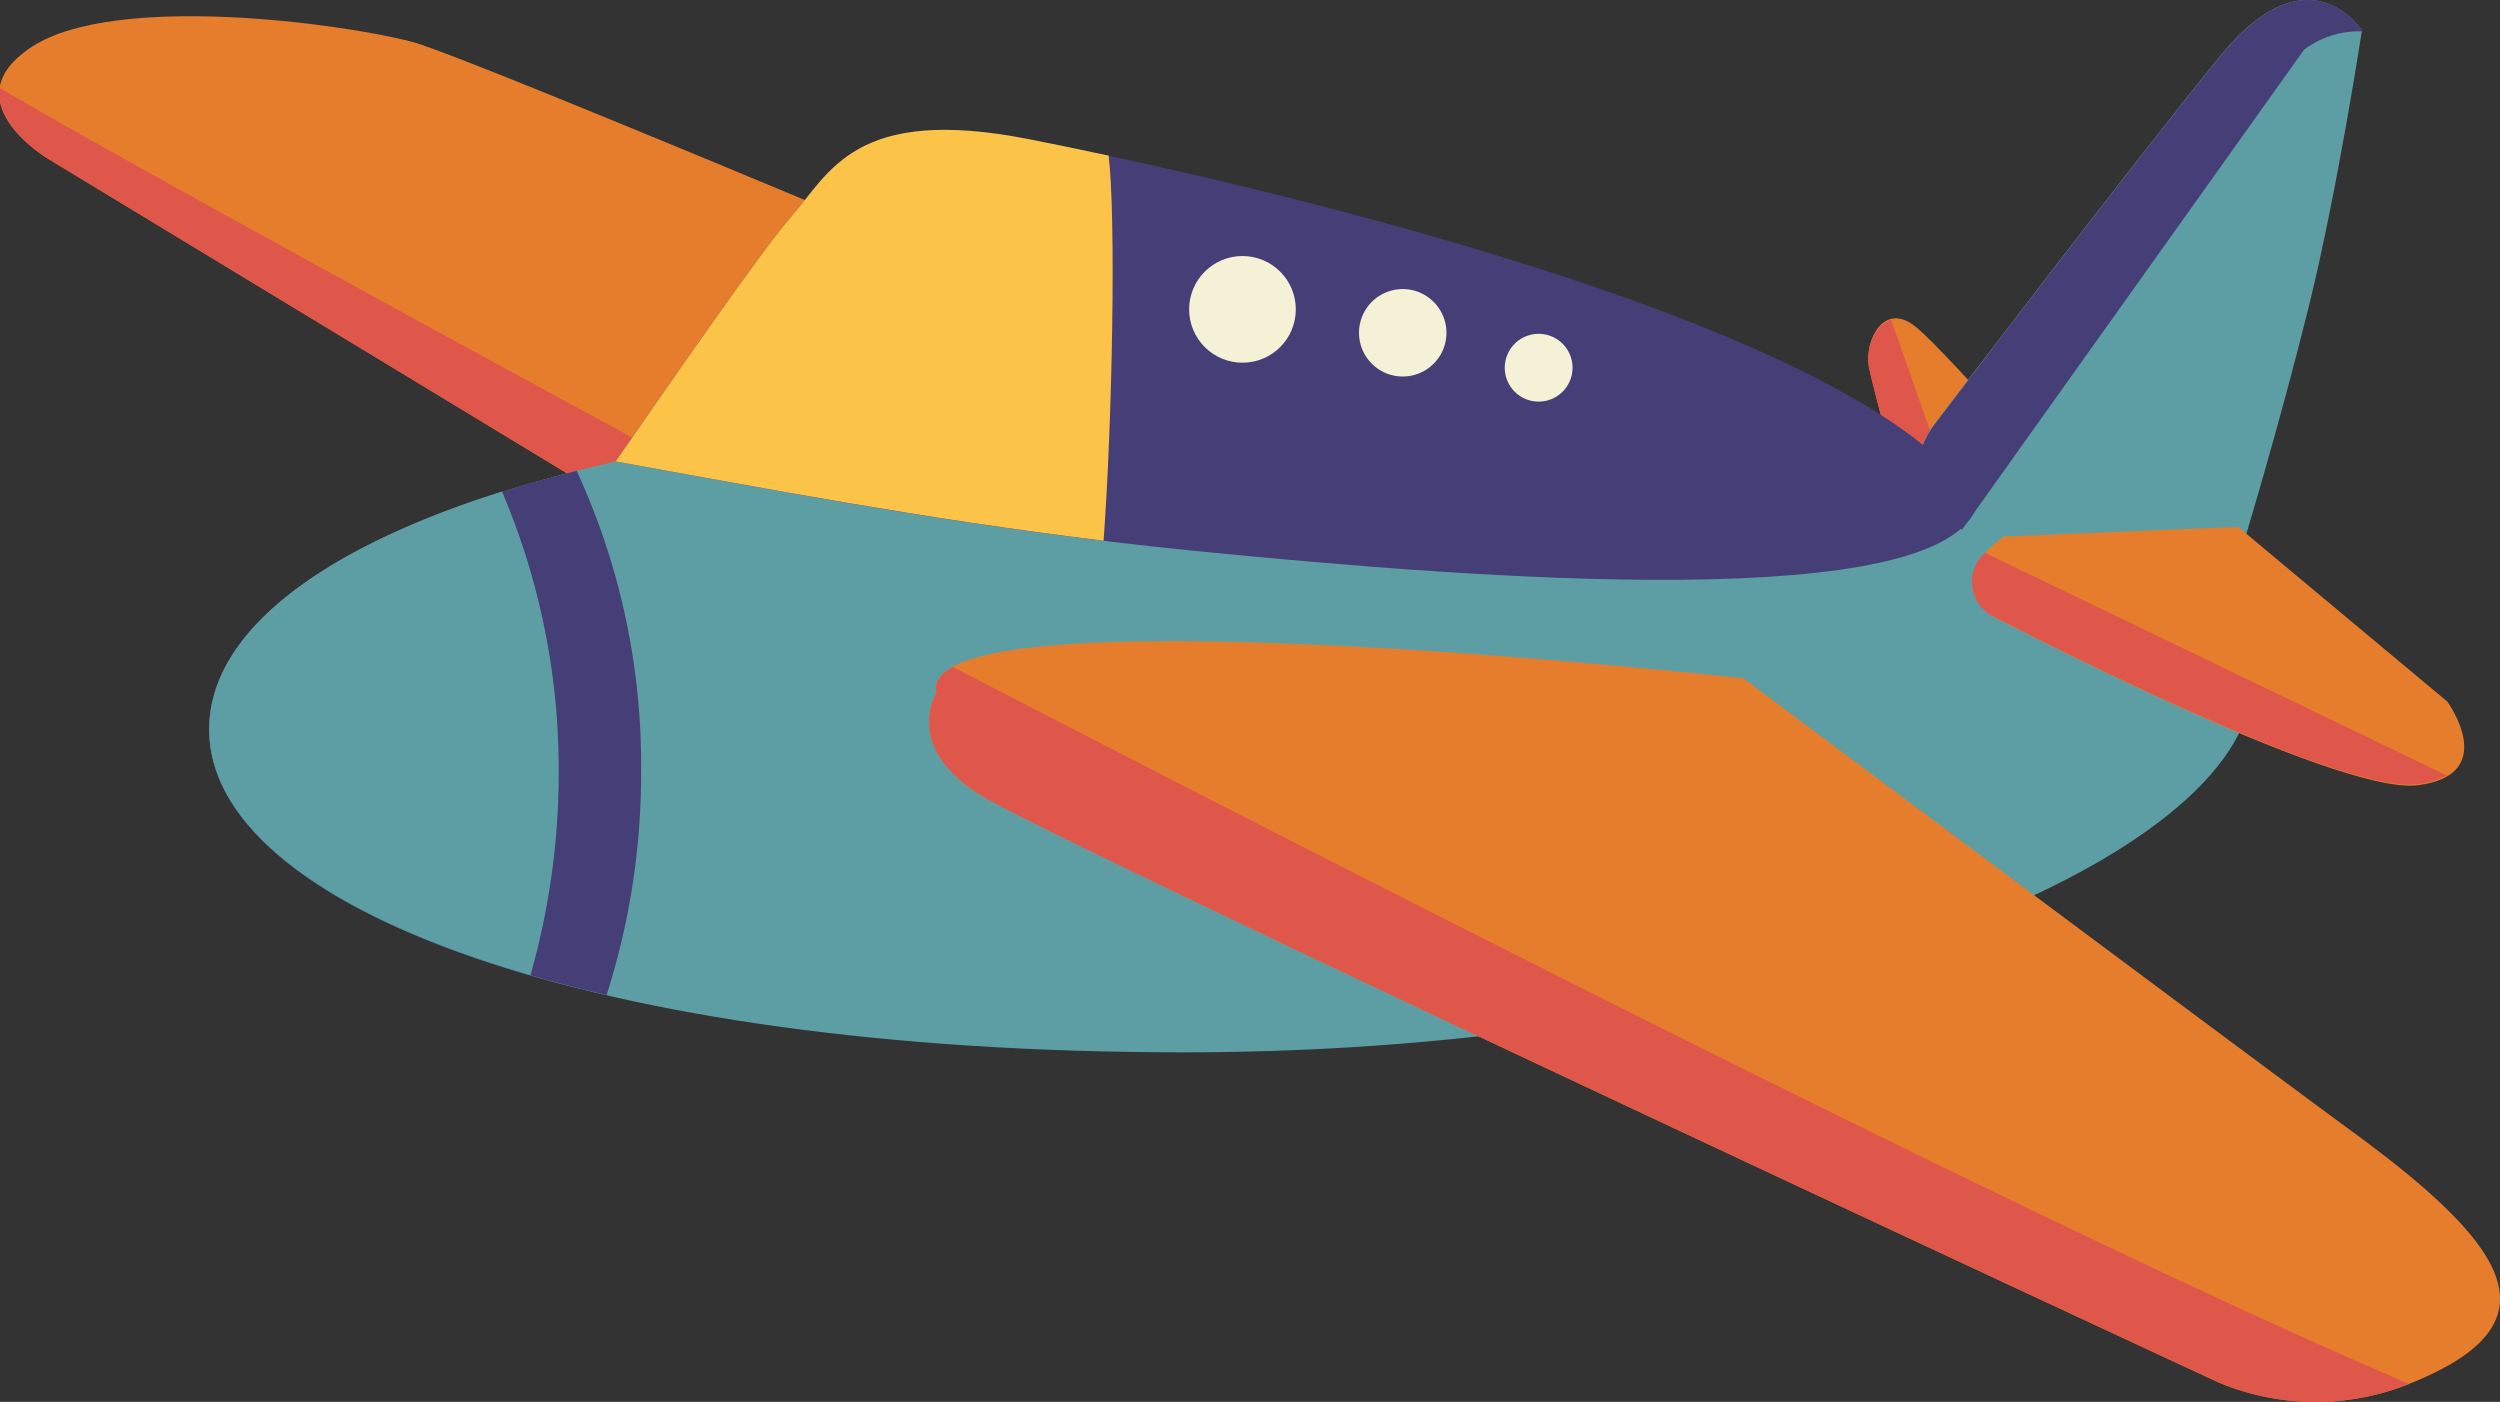 <?xml version="1.0" encoding="UTF-8"?> <svg xmlns="http://www.w3.org/2000/svg" id="Objects" viewBox="0 0 119.52 67.02"><rect x="0" y="0" width="119.52" height="67.02" fill="#333333" stroke="none"/> <defs> <style>.cls-1{fill:#e67d2c;}.cls-2{fill:#df574b;}.cls-3{fill:#5d9ea4;}.cls-4{fill:#463e77;}.cls-5{fill:#f5f1d6;}.cls-6{fill:#fbc348;}</style> </defs> <path class="cls-1" d="M91.2,24.54s-1.62-5.81-1.85-7,.69-3.25,2.32-1.85,8.12,8.82,8.12,8.82L101,28S91.2,30.81,91.2,24.54Z"></path> <path class="cls-2" d="M90.41,15.29c-.82.21-1.23,1.47-1.06,2.28.23,1.16,1.85,7,1.85,7,0,2.7,1.82,3.72,3.88,4Z"></path> <path class="cls-1" d="M35.25,27.56l-33-20s-4.65-2.79-.7-5.34S16.22,1.09,19.7,2,72.86,24.07,72.86,24.07Z"></path> <path class="cls-2" d="M41.45,27C34.25,23.1,8.88,9.4,0,4.22-.26,6.06,2.29,7.59,2.29,7.59l33,20Z"></path> <path class="cls-3" d="M107.69,32.66C107.41,41.18,85,50.31,56.61,50.31S10,43.39,10,34.87,28.28,19.43,56.61,19.43,107.92,25.47,107.69,32.66Z"></path> <path class="cls-4" d="M10,34.87c0,5.26,7,9.91,19,12.7a34.77,34.77,0,0,0,1.65-10.73,33.55,33.55,0,0,0-3.08-14.33C16.39,25.33,10,29.82,10,34.87Z"></path> <path class="cls-3" d="M10,34.87c0,4.7,5.59,8.92,15.36,11.75a35.29,35.29,0,0,0,1.35-9.78A33.9,33.9,0,0,0,24,23.5C15.05,26.32,10,30.37,10,34.87Z"></path> <path class="cls-1" d="M44.77,33.13S43.15,35.68,46.86,38s59.2,28.09,59.2,28.09a12,12,0,0,0,9.29,0c7-2.86,4.64-6.5-3-12.07-3.61-2.63-29-21.59-29-21.59S43.61,28,44.77,33.13Z"></path> <path class="cls-2" d="M115.18,66.16C97.81,58.81,59.48,39.1,45.55,31.88c-.6.33-.89.74-.78,1.25,0,0-1.62,2.55,2.09,4.87s59.2,28.09,59.2,28.09A12,12,0,0,0,115.18,66.16Z"></path> <path class="cls-3" d="M97.62,26.3l9.75-.7s1.62-5.34,3-10.91,2.55-13.24,2.55-13.24-2.55-3.94-6.73,1.17-13.7,17.64-13.7,17.64S88.56,25.14,97.62,26.3Z"></path> <path class="cls-4" d="M106.21,2.62c-4.18,5.1-13.7,17.64-13.7,17.64s-2.61,3.23,1.29,5.06L110.15,2.38a4.35,4.35,0,0,1,2.78-.88V1.45S110.39-2.49,106.21,2.62Z"></path> <path class="cls-1" d="M95.81,25.65,107,25.19l10,8.35s2.55,3.49-1.4,4-20.43-8.12-20.43-8.12S92.79,27.74,95.81,25.65Z"></path> <path class="cls-2" d="M115.54,37.49a3.57,3.57,0,0,0,1.43-.42L94.9,26.43a1.86,1.86,0,0,0,.21,2.94S111.6,38,115.54,37.49Z"></path> <path class="cls-4" d="M94.54,24.13C89.37,15.23,57.33,8.24,49.18,6.66,40.83,5,39.66,8.29,37.81,10.38c-1.37,1.54-6,8.26-8.38,11.68,8.4,1.52,17.16,3.23,27.72,4.28C71.08,27.72,92.88,29.37,94.54,24.13Z"></path> <circle class="cls-5" cx="59.4" cy="14.79" r="2.55"></circle> <path class="cls-5" d="M69.15,16A2.09,2.09,0,1,0,67.06,18,2.09,2.09,0,0,0,69.15,16Z"></path> <path class="cls-5" d="M75.18,17.57a1.62,1.62,0,1,0-1.62,1.63A1.62,1.62,0,0,0,75.18,17.57Z"></path> <path class="cls-6" d="M53,7.44c-1.53-.33-2.82-.59-3.78-.78C40.83,5,39.66,8.29,37.81,10.38c-1.37,1.54-6,8.26-8.38,11.68,7.21,1.3,14.68,2.74,23.33,3.79C53.18,20.18,53.36,10.34,53,7.44Z"></path> </svg> 